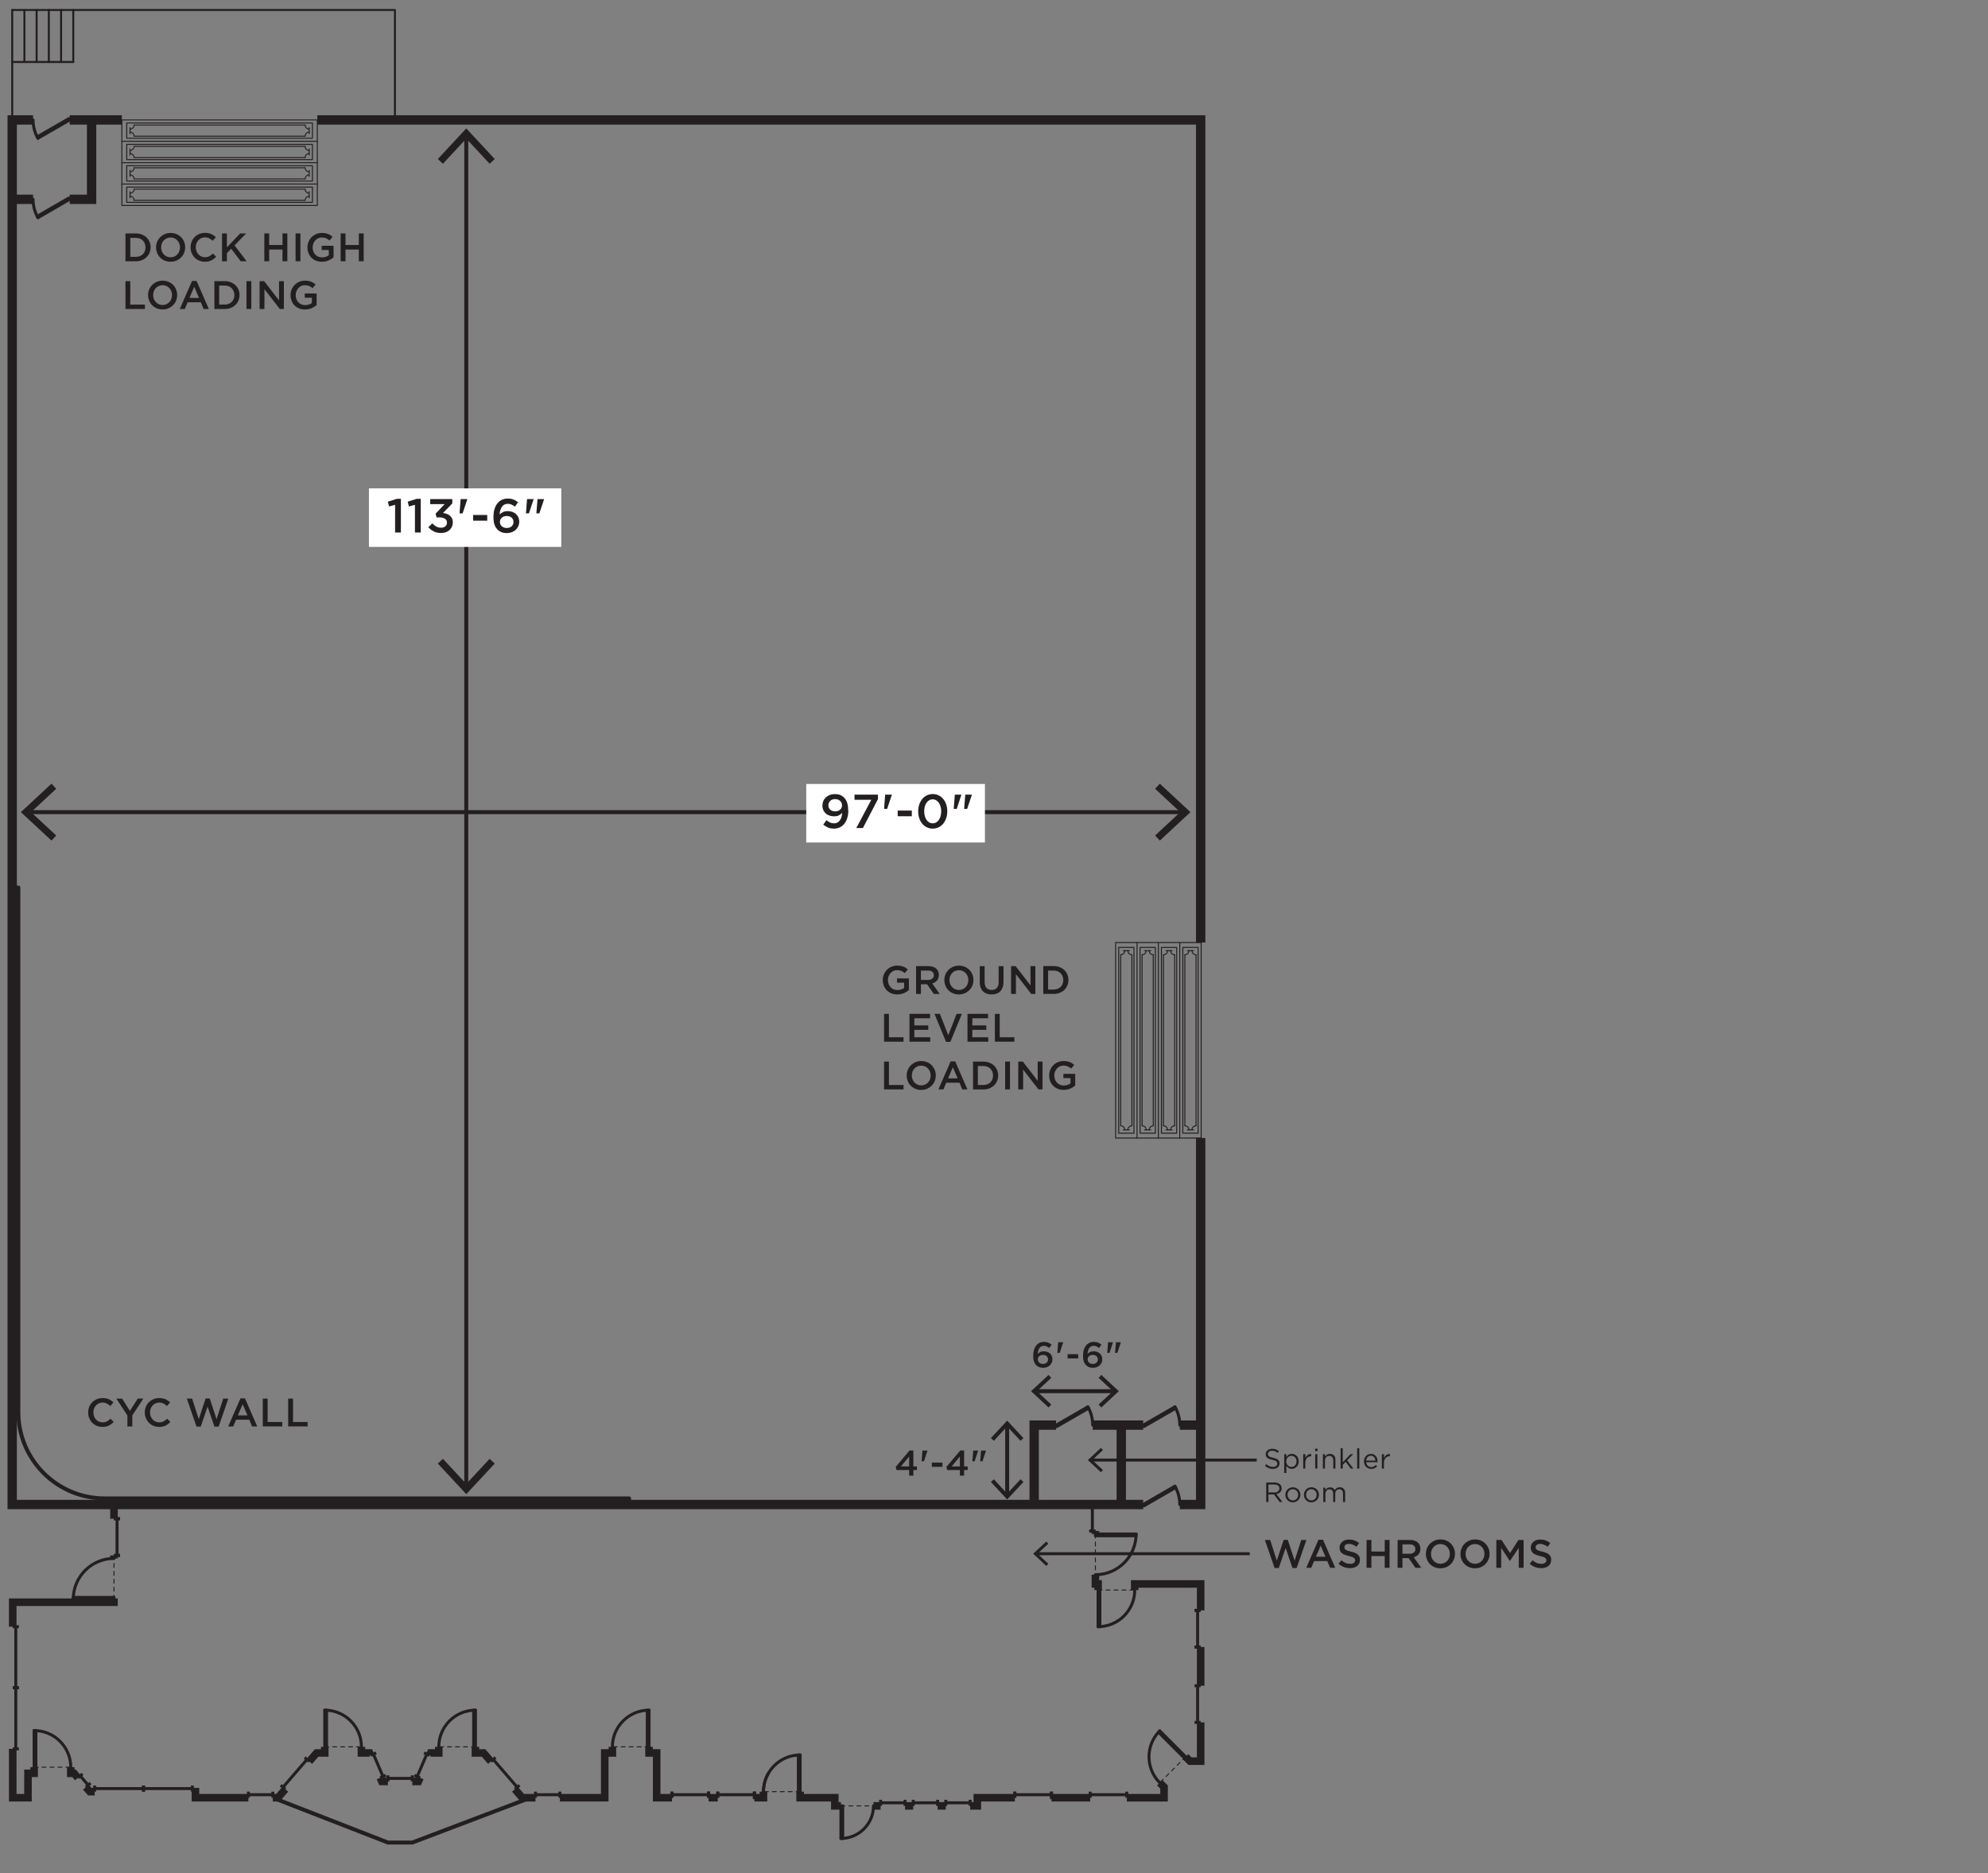 <?xml version="1.0" encoding="UTF-8"?> <svg xmlns="http://www.w3.org/2000/svg" id="Layer_1" data-name="Layer 1" viewBox="0 0 500 471.01"><rect x="0" y="0" width="500" height="471.01" fill="#808080" stroke="none"/><defs><style> .cls-1, .cls-2, .cls-3, .cls-4, .cls-5, .cls-6, .cls-7, .cls-8, .cls-9 { fill: none; stroke: #231f20; } .cls-1, .cls-2, .cls-3, .cls-4, .cls-8 { stroke-linecap: round; stroke-linejoin: round; } .cls-1, .cls-7 { stroke-width: .75px; } .cls-2 { stroke-width: .5px; } .cls-3 { stroke-dasharray: 1 1; } .cls-3, .cls-4 { stroke-width: .25px; } .cls-10 { fill: #231f20; } .cls-5, .cls-6, .cls-7, .cls-9 { stroke-miterlimit: 10; } .cls-6 { stroke-width: 2.35px; } .cls-11 { fill: #fff; } .cls-9 { stroke-width: 1.9px; } </style></defs><polyline class="cls-6" points="287.52 378.34 3.07 378.34 3.07 30.16 8.31 30.16"></polyline><polyline class="cls-6" points="301.98 286.17 301.98 378.34 296.73 378.34"></polyline><polyline class="cls-6" points="79.81 30.16 301.98 30.16 301.98 237.02"></polyline><line class="cls-6" x1="17.53" y1="30.16" x2="30.65" y2="30.16"></line><polyline class="cls-6" points="23.04 30.16 23.04 50.12 17.53 50.12"></polyline><line class="cls-6" x1="8.31" y1="50.12" x2="3.07" y2="50.12"></line><polyline class="cls-6" points="287.52 358.37 282.01 358.37 282.01 378.34"></polyline><line class="cls-6" x1="296.73" y1="358.37" x2="301.98" y2="358.37"></line><polyline class="cls-6" points="265.61 358.37 260.1 358.37 260.1 378.34"></polyline><line class="cls-6" x1="274.83" y1="358.37" x2="282.01" y2="358.37"></line><line class="cls-2" x1="3.07" y1="30.16" x2="3.07" y2="2.51"></line><line class="cls-2" x1="6.14" y1="2.51" x2="6.14" y2="15.59"></line><line class="cls-2" x1="9.21" y1="2.51" x2="9.21" y2="15.59"></line><line class="cls-2" x1="12.28" y1="2.51" x2="12.28" y2="15.59"></line><line class="cls-2" x1="15.36" y1="2.51" x2="15.36" y2="15.59"></line><line class="cls-2" x1="18.43" y1="15.59" x2="3.07" y2="15.59"></line><line class="cls-2" x1="18.43" y1="2.51" x2="18.43" y2="15.59"></line><polyline class="cls-2" points="3.07 2.51 99.33 2.51 99.33 30.16"></polyline><rect class="cls-4" x="30.65" y="30.16" width="49.16" height="21.51"></rect><line class="cls-4" x1="30.65" y1="35.53" x2="79.81" y2="35.53"></line><line class="cls-4" x1="79.81" y1="40.91" x2="30.65" y2="40.91"></line><line class="cls-4" x1="30.65" y1="46.28" x2="79.81" y2="46.28"></line><rect class="cls-4" x="31.88" y="30.92" width="46.7" height="3.84"></rect><path class="cls-4" d="M76.74,34.24c.01-.56.46-1.01,1.02-1.02"></path><path class="cls-4" d="M77.76,32.47c-.56-.01-1.01-.47-1.02-1.03"></path><line class="cls-4" x1="77.76" y1="33.61" x2="77.76" y2="32.08"></line><line class="cls-4" x1="76.74" y1="31.44" x2="33.73" y2="31.44"></line><line class="cls-4" x1="33.73" y1="34.25" x2="76.74" y2="34.25"></line><rect class="cls-4" x="31.88" y="36.3" width="46.7" height="3.84"></rect><path class="cls-4" d="M76.74,39.62c.01-.56.46-1.01,1.02-1.02"></path><path class="cls-4" d="M77.76,37.85c-.56-.01-1.01-.46-1.02-1.02"></path><line class="cls-4" x1="77.76" y1="38.99" x2="77.76" y2="37.45"></line><line class="cls-4" x1="76.74" y1="36.81" x2="33.73" y2="36.81"></line><line class="cls-4" x1="33.73" y1="39.63" x2="76.74" y2="39.63"></line><rect class="cls-4" x="31.88" y="41.68" width="46.7" height="3.84"></rect><path class="cls-4" d="M76.74,44.99c.01-.56.46-1.01,1.02-1.02"></path><path class="cls-4" d="M77.76,43.22c-.56-.01-1.01-.46-1.02-1.02"></path><line class="cls-4" x1="77.76" y1="44.36" x2="77.76" y2="42.83"></line><line class="cls-4" x1="76.74" y1="42.19" x2="33.73" y2="42.19"></line><line class="cls-4" x1="33.73" y1="45" x2="76.74" y2="45"></line><rect class="cls-4" x="31.88" y="47.05" width="46.7" height="3.84"></rect><path class="cls-4" d="M76.74,50.37c.01-.56.46-1.01,1.02-1.02"></path><path class="cls-4" d="M77.76,48.6c-.56-.01-1.01-.47-1.02-1.02"></path><line class="cls-4" x1="77.76" y1="49.74" x2="77.76" y2="48.2"></line><line class="cls-4" x1="76.74" y1="47.56" x2="33.73" y2="47.56"></line><line class="cls-4" x1="33.73" y1="50.38" x2="76.74" y2="50.38"></line><line class="cls-4" x1="32.7" y1="37.45" x2="32.7" y2="38.99"></line><path class="cls-4" d="M33.73,31.44c-.01.56-.46,1.01-1.02,1.03"></path><path class="cls-4" d="M32.7,33.22c.56.01,1.01.47,1.02,1.02"></path><line class="cls-4" x1="32.7" y1="32.08" x2="32.7" y2="33.61"></line><path class="cls-4" d="M33.73,36.82c-.01.56-.46,1.01-1.02,1.02"></path><line class="cls-4" x1="32.7" y1="42.83" x2="32.7" y2="44.36"></line><path class="cls-4" d="M32.7,38.59c.56.01,1.01.46,1.02,1.02"></path><path class="cls-4" d="M33.73,42.2c-.01.56-.46,1.01-1.02,1.02"></path><path class="cls-4" d="M32.7,43.97c.56.01,1.01.46,1.02,1.02"></path><path class="cls-4" d="M33.73,47.57c-.01.56-.46,1.01-1.02,1.02"></path><path class="cls-4" d="M32.7,49.35c.56.01,1.01.46,1.02,1.02"></path><line class="cls-4" x1="32.7" y1="48.2" x2="32.7" y2="49.74"></line><rect class="cls-4" x="280.59" y="237.02" width="21.51" height="49.16"></rect><line class="cls-4" x1="296.72" y1="237.02" x2="296.72" y2="286.17"></line><line class="cls-4" x1="291.34" y1="286.17" x2="291.34" y2="237.02"></line><line class="cls-4" x1="285.97" y1="237.02" x2="285.97" y2="286.17"></line><rect class="cls-4" x="297.49" y="238.25" width="3.84" height="46.7"></rect><path class="cls-4" d="M298.01,283.1c.56.01,1.01.46,1.02,1.02"></path><path class="cls-4" d="M299.78,284.13c.01-.56.46-1.01,1.02-1.02"></path><line class="cls-4" x1="298.64" y1="284.13" x2="300.18" y2="284.13"></line><line class="cls-4" x1="300.82" y1="283.1" x2="300.82" y2="240.09"></line><line class="cls-4" x1="298" y1="240.09" x2="298" y2="283.1"></line><rect class="cls-4" x="292.11" y="238.25" width="3.84" height="46.7"></rect><path class="cls-4" d="M292.63,283.1c.56.01,1.01.46,1.02,1.02"></path><path class="cls-4" d="M294.41,284.13c.01-.56.46-1.01,1.02-1.02"></path><line class="cls-4" x1="293.26" y1="284.13" x2="294.8" y2="284.13"></line><line class="cls-4" x1="295.44" y1="283.1" x2="295.44" y2="240.09"></line><line class="cls-4" x1="292.62" y1="240.09" x2="292.62" y2="283.1"></line><rect class="cls-4" x="286.74" y="238.25" width="3.84" height="46.7"></rect><path class="cls-4" d="M287.26,283.1c.56.01,1.01.46,1.02,1.02"></path><path class="cls-4" d="M289.03,284.13c.01-.56.46-1.01,1.02-1.02"></path><line class="cls-4" x1="287.89" y1="284.13" x2="289.42" y2="284.13"></line><line class="cls-4" x1="290.06" y1="283.1" x2="290.06" y2="240.09"></line><line class="cls-4" x1="287.25" y1="240.09" x2="287.25" y2="283.1"></line><rect class="cls-4" x="281.36" y="238.25" width="3.84" height="46.7"></rect><path class="cls-4" d="M281.88,283.1c.56.01,1.01.46,1.02,1.02"></path><path class="cls-4" d="M283.65,284.13c.01-.56.46-1.01,1.02-1.02"></path><line class="cls-4" x1="282.51" y1="284.13" x2="284.05" y2="284.13"></line><line class="cls-4" x1="284.69" y1="283.1" x2="284.69" y2="240.09"></line><line class="cls-4" x1="281.87" y1="240.09" x2="281.87" y2="283.1"></line><line class="cls-4" x1="294.8" y1="239.07" x2="293.26" y2="239.07"></line><path class="cls-4" d="M300.81,240.09c-.56-.01-1.01-.46-1.02-1.02"></path><path class="cls-4" d="M299.03,239.07c-.01.56-.46,1.01-1.02,1.02"></path><line class="cls-4" x1="300.18" y1="239.07" x2="298.64" y2="239.07"></line><path class="cls-4" d="M295.43,240.09c-.56-.01-1.01-.46-1.02-1.02"></path><line class="cls-4" x1="289.42" y1="239.07" x2="287.89" y2="239.07"></line><path class="cls-4" d="M293.66,239.07c-.01.56-.46,1.01-1.02,1.02"></path><path class="cls-4" d="M290.05,240.09c-.56-.01-1.01-.46-1.02-1.02"></path><path class="cls-4" d="M288.28,239.07c-.01.56-.46,1.01-1.02,1.02"></path><path class="cls-4" d="M284.68,240.09c-.56-.01-1.01-.46-1.02-1.02"></path><path class="cls-4" d="M282.9,239.07c-.01.56-.46,1.01-1.02,1.02"></path><line class="cls-4" x1="284.05" y1="239.07" x2="282.51" y2="239.07"></line><line class="cls-7" x1="28.67" y1="381.91" x2="30.2" y2="381.91"></line><line class="cls-7" x1="28.67" y1="391.13" x2="30.2" y2="391.13"></line><line class="cls-7" x1="29.44" y1="381.91" x2="29.44" y2="391.13"></line><line class="cls-7" x1="275.5" y1="378.84" x2="273.97" y2="378.84"></line><line class="cls-7" x1="275.5" y1="384.99" x2="273.97" y2="384.99"></line><line class="cls-7" x1="274.74" y1="378.84" x2="274.74" y2="384.99"></line><line class="cls-7" x1="300.44" y1="404.96" x2="301.98" y2="404.96"></line><line class="cls-7" x1="300.44" y1="414.17" x2="301.98" y2="414.17"></line><line class="cls-7" x1="301.21" y1="404.96" x2="301.21" y2="414.17"></line><line class="cls-7" x1="300.44" y1="423.91" x2="301.98" y2="423.91"></line><line class="cls-7" x1="300.44" y1="433.13" x2="301.98" y2="433.13"></line><line class="cls-7" x1="301.21" y1="423.91" x2="301.21" y2="433.13"></line><line class="cls-7" x1="255.24" y1="452.07" x2="255.24" y2="450.54"></line><line class="cls-7" x1="264.46" y1="452.07" x2="264.46" y2="450.54"></line><line class="cls-7" x1="255.24" y1="451.31" x2="264.46" y2="451.31"></line><line class="cls-7" x1="274.2" y1="452.07" x2="274.2" y2="450.54"></line><line class="cls-7" x1="283.41" y1="452.07" x2="283.41" y2="450.54"></line><line class="cls-7" x1="274.2" y1="451.31" x2="283.41" y2="451.31"></line><line class="cls-7" x1="237.87" y1="454.12" x2="237.87" y2="452.59"></line><line class="cls-7" x1="244.01" y1="454.12" x2="244.01" y2="452.59"></line><line class="cls-7" x1="237.87" y1="453.35" x2="244.01" y2="453.35"></line><line class="cls-7" x1="229.68" y1="454.12" x2="229.68" y2="452.59"></line><line class="cls-7" x1="235.82" y1="454.12" x2="235.82" y2="452.59"></line><line class="cls-7" x1="229.68" y1="453.35" x2="235.82" y2="453.35"></line><line class="cls-7" x1="227.63" y1="454.12" x2="227.63" y2="452.59"></line><line class="cls-7" x1="180.52" y1="452.07" x2="180.52" y2="450.54"></line><line class="cls-7" x1="189.74" y1="452.07" x2="189.74" y2="450.54"></line><line class="cls-7" x1="180.52" y1="451.31" x2="189.74" y2="451.31"></line><line class="cls-7" x1="169" y1="452.07" x2="169" y2="450.54"></line><line class="cls-7" x1="178.22" y1="452.07" x2="178.22" y2="450.54"></line><line class="cls-7" x1="169" y1="451.31" x2="178.22" y2="451.31"></line><line class="cls-7" x1="134.68" y1="452.07" x2="134.68" y2="450.54"></line><line class="cls-7" x1="140.82" y1="452.07" x2="140.82" y2="450.54"></line><line class="cls-7" x1="134.68" y1="451.31" x2="140.82" y2="451.31"></line><line class="cls-7" x1="123.47" y1="442.95" x2="124.64" y2="441.95"></line><line class="cls-7" x1="129.5" y1="449.93" x2="130.66" y2="448.93"></line><line class="cls-7" x1="124.06" y1="442.45" x2="130.08" y2="449.43"></line><line class="cls-7" x1="68.62" y1="452.07" x2="68.62" y2="450.54"></line><line class="cls-7" x1="62.47" y1="452.07" x2="62.47" y2="450.54"></line><line class="cls-7" x1="68.62" y1="451.31" x2="62.47" y2="451.31"></line><line class="cls-7" x1="77.78" y1="442.95" x2="76.62" y2="441.95"></line><line class="cls-7" x1="71.76" y1="449.93" x2="70.6" y2="448.93"></line><line class="cls-7" x1="77.2" y1="442.45" x2="71.18" y2="449.43"></line><line class="cls-7" x1="103.7" y1="447.98" x2="103.7" y2="446.44"></line><line class="cls-7" x1="97.56" y1="447.98" x2="97.56" y2="446.44"></line><line class="cls-7" x1="103.7" y1="447.21" x2="97.56" y2="447.21"></line><line class="cls-7" x1="95.62" y1="447.05" x2="97.03" y2="446.44"></line><line class="cls-7" x1="93.2" y1="441.4" x2="94.61" y2="440.79"></line><line class="cls-7" x1="96.33" y1="446.74" x2="93.91" y2="441.1"></line><line class="cls-7" x1="105.64" y1="447.05" x2="104.22" y2="446.44"></line><line class="cls-7" x1="108.06" y1="441.4" x2="106.64" y2="440.79"></line><line class="cls-7" x1="104.93" y1="446.74" x2="107.35" y2="441.1"></line><line class="cls-7" x1="48.39" y1="450.54" x2="48.39" y2="449"></line><line class="cls-7" x1="36.1" y1="450.54" x2="36.1" y2="449"></line><line class="cls-7" x1="48.39" y1="449.77" x2="36.1" y2="449.77"></line><line class="cls-7" x1="36.1" y1="450.54" x2="36.1" y2="449"></line><line class="cls-7" x1="23.81" y1="450.54" x2="23.81" y2="449"></line><line class="cls-7" x1="36.1" y1="449.77" x2="23.81" y2="449.77"></line><line class="cls-7" x1="19.59" y1="447.07" x2="20.75" y2="446.07"></line><line class="cls-7" x1="21.6" y1="449.4" x2="22.76" y2="448.39"></line><line class="cls-7" x1="20.17" y1="446.57" x2="22.18" y2="448.9"></line><line class="cls-7" x1="3.2" y1="424.42" x2="4.74" y2="424.42"></line><line class="cls-7" x1="3.2" y1="409.06" x2="4.74" y2="409.06"></line><line class="cls-7" x1="3.97" y1="424.42" x2="3.97" y2="409.06"></line><line class="cls-7" x1="3.2" y1="439.78" x2="4.74" y2="439.78"></line><line class="cls-7" x1="3.2" y1="424.42" x2="4.74" y2="424.42"></line><line class="cls-7" x1="3.97" y1="439.78" x2="3.97" y2="424.42"></line><path class="cls-1" d="M192.02,450.54c0-1.62.43-3.21,1.23-4.61"></path><rect class="cls-1" x="8.83" y="32.1" width="9.22" height=".38" transform="translate(-14.33 11.03) rotate(-29.97)"></rect><path class="cls-1" d="M9.54,34.76c-.8-1.4-1.23-2.98-1.23-4.61"></path><rect class="cls-1" x="8.83" y="52.07" width="9.22" height=".38" transform="translate(-24.36 13.75) rotate(-30.04)"></rect><path class="cls-1" d="M9.54,54.73c-.8-1.4-1.23-2.98-1.23-4.61"></path><rect class="cls-1" x="286.99" y="376.01" width="9.22" height=".38" transform="translate(-149.16 196.51) rotate(-30.04)"></rect><path class="cls-1" d="M295.5,373.73c.81,1.4,1.23,2.98,1.23,4.61"></path><rect class="cls-1" x="287" y="356.04" width="9.22" height=".38" transform="translate(-138.95 193.26) rotate(-29.96)"></rect><path class="cls-1" d="M295.5,353.76c.81,1.39,1.23,2.98,1.23,4.61"></path><rect class="cls-1" x="265.09" y="356.04" width="9.22" height=".38" transform="translate(-141.88 182.32) rotate(-29.96)"></rect><path class="cls-1" d="M273.6,353.76c.8,1.39,1.23,2.98,1.23,4.61"></path><line class="cls-3" x1="275.5" y1="385.75" x2="275.5" y2="395.99"></line><rect class="cls-1" x="275.5" y="385.75" width="10.24" height=".45"></rect><path class="cls-1" d="M275.5,395.99c5.66,0,10.24-4.59,10.24-10.24"></path><line class="cls-3" x1="276.18" y1="399.85" x2="285.39" y2="399.85"></line><rect class="cls-1" x="276.18" y="399.85" width=".45" height="9.22"></rect><path class="cls-1" d="M276.18,409.06c5.09,0,9.22-4.13,9.22-9.22"></path><line class="cls-3" x1="298.2" y1="441.78" x2="291.68" y2="448.3"></line><rect class="cls-1" x="294.56" y="434.07" width=".45" height="9.22" transform="translate(-223.85 336.93) rotate(-45)"></rect><path class="cls-1" d="M291.68,435.26c-3.6,3.6-3.6,9.43,0,13.03"></path><line class="cls-3" x1="119.57" y1="439.27" x2="110.36" y2="439.27"></line><rect class="cls-1" x="119.13" y="430.06" width=".45" height="9.22"></rect><path class="cls-1" d="M110.36,439.27c0-5.09,4.13-9.22,9.22-9.22"></path><line class="cls-3" x1="211.5" y1="454.12" x2="219.69" y2="454.12"></line><rect class="cls-1" x="211.5" y="454.12" width=".45" height="8.19"></rect><path class="cls-1" d="M219.69,454.12c0,4.52-3.67,8.19-8.19,8.19"></path><line class="cls-7" x1="221.48" y1="454.12" x2="221.48" y2="452.59"></line><line class="cls-7" x1="221.48" y1="453.35" x2="227.63" y2="453.35"></line><line class="cls-3" x1="163.24" y1="439.27" x2="154.02" y2="439.27"></line><rect class="cls-1" x="162.79" y="430.06" width=".45" height="9.22"></rect><path class="cls-1" d="M154.02,439.27c0-5.09,4.13-9.22,9.22-9.22"></path><line class="cls-3" x1="81.68" y1="439.27" x2="90.9" y2="439.27"></line><rect class="cls-1" x="81.68" y="430.06" width=".45" height="9.22"></rect><path class="cls-1" d="M90.9,439.27c0-5.09-4.13-9.22-9.22-9.22"></path><line class="cls-3" x1="201.24" y1="450.54" x2="192.02" y2="450.54"></line><rect class="cls-1" x="200.79" y="441.32" width=".45" height="9.22"></rect><path class="cls-1" d="M192.02,450.54c0-5.09,4.13-9.22,9.22-9.22"></path><line class="cls-3" x1="28.67" y1="402.14" x2="28.67" y2="391.9"></line><rect class="cls-1" x="18.43" y="401.69" width="10.24" height=".45"></rect><path class="cls-1" d="M18.43,402.14c0-5.66,4.59-10.24,10.24-10.24"></path><line class="cls-3" x1="8.58" y1="444.39" x2="17.8" y2="444.39"></line><rect class="cls-1" x="8.58" y="435.18" width=".45" height="9.22"></rect><path class="cls-1" d="M8.58,435.18c5.09,0,9.22,4.13,9.22,9.22"></path><path class="cls-8" d="M3.07,223.19h1.54v131.89c0,12,9.73,21.72,21.72,21.72h131.89v1.54"></path><line class="cls-9" x1="28.67" y1="391.9" x2="28.67" y2="391.13"></line><line class="cls-9" x1="28.67" y1="381.91" x2="28.67" y2="378.34"></line><line class="cls-9" x1="178.22" y1="452.07" x2="180.52" y2="452.07"></line><polyline class="cls-9" points="189.74 452.07 192.02 452.07 192.02 450.54"></polyline><line class="cls-9" x1="264.46" y1="452.07" x2="274.2" y2="452.07"></line><line class="cls-7" x1="28.67" y1="391.13" x2="30.2" y2="391.13"></line><line class="cls-7" x1="28.67" y1="381.91" x2="30.2" y2="381.91"></line><line class="cls-9" x1="275.5" y1="385.75" x2="275.5" y2="384.99"></line><line class="cls-7" x1="275.5" y1="384.99" x2="273.97" y2="384.99"></line><line class="cls-9" x1="301.98" y1="423.91" x2="301.98" y2="414.17"></line><polyline class="cls-9" points="276.18 399.85 276.18 398.31 275.5 398.31 275.5 395.99"></polyline><polyline class="cls-9" points="285.39 399.85 285.39 398.31 301.98 398.31 301.98 404.96"></polyline><line class="cls-7" x1="300.44" y1="414.17" x2="301.98" y2="414.17"></line><line class="cls-7" x1="300.44" y1="404.96" x2="301.98" y2="404.96"></line><polyline class="cls-9" points="298.2 441.78 299.29 442.87 301.98 442.87 301.98 433.13"></polyline><polyline class="cls-9" points="283.41 452.07 292.77 452.07 292.77 449.38 291.68 448.3"></polyline><polyline class="cls-7" points="265.23 452.07 264.46 452.07 264.46 450.54"></polyline><line class="cls-7" x1="255.24" y1="452.07" x2="255.24" y2="450.54"></line><polyline class="cls-9" points="244.01 454.12 245.81 454.12 245.81 452.07 255.24 452.07"></polyline><line class="cls-9" x1="237.87" y1="454.12" x2="235.82" y2="454.12"></line><line class="cls-9" x1="229.68" y1="454.12" x2="227.63" y2="454.12"></line><line class="cls-9" x1="221.48" y1="454.12" x2="219.69" y2="454.12"></line><polyline class="cls-9" points="201.24 450.54 201.24 452.07 209.96 452.07 209.96 454.12 211.5 454.12"></polyline><line class="cls-7" x1="189.74" y1="452.07" x2="189.74" y2="450.54"></line><polyline class="cls-7" points="190.51 452.07 189.74 452.07 189.74 450.54"></polyline><line class="cls-7" x1="180.52" y1="452.07" x2="180.52" y2="450.54"></line><line class="cls-7" x1="178.22" y1="452.07" x2="178.22" y2="450.54"></line><line class="cls-7" x1="178.22" y1="452.07" x2="178.22" y2="450.54"></line><line class="cls-7" x1="169" y1="452.07" x2="169" y2="450.54"></line><polyline class="cls-9" points="163.24 439.27 163.24 440.81 165.16 440.81 165.16 452.07 169 452.07"></polyline><polyline class="cls-9" points="140.82 452.07 152.1 452.07 152.1 440.81 154.02 440.81 154.02 439.27 154.02 440.81 153.1 440.81"></polyline><polyline class="cls-9" points="129.5 449.93 131.35 452.07 134.68 452.07"></polyline><polyline class="cls-9" points="123.47 442.95 121.62 440.81 119.57 440.81 119.57 439.27 119.57 440.81 121.62 440.81"></polyline><polyline class="cls-9" points="108.06 441.4 108.31 440.81 110.36 440.81 110.36 439.27"></polyline><polyline class="cls-9" points="103.7 447.98 105.24 447.98 105.64 447.05"></polyline><polyline class="cls-9" points="97.56 447.98 96.02 447.98 95.62 447.05"></polyline><polyline class="cls-9" points="93.2 441.4 92.95 440.81 90.9 440.81 90.9 439.27"></polyline><polyline class="cls-9" points="77.78 442.95 79.63 440.81 81.68 440.81 79.63 440.81 81.68 440.81 81.68 439.27"></polyline><polyline class="cls-9" points="8.58 444.39 8.58 445.93 7.04 445.93 7.04 452.07 3.2 452.07 3.2 439.78"></polyline><polyline class="cls-9" points="48.39 450.54 49.16 450.54 49.16 452.07 56.84 452.07 55.84 452.07 62.47 452.07"></polyline><polyline class="cls-9" points="21.6 449.4 22.59 450.54 23.81 450.54"></polyline><polyline class="cls-9" points="19.59 447.07 18.61 445.93 17.8 445.93 17.8 444.39"></polyline><polyline class="cls-8" points="69.74 452.51 97.56 463.34 103.7 463.34 133.4 452.07"></polyline><polyline class="cls-9" points="71.76 449.93 69.91 452.07 68.61 452.07"></polyline><polyline class="cls-9" points="28.67 402.14 28.67 402.91 3.2 402.91 3.2 409.06"></polyline><line class="cls-5" x1="117.27" y1="34.19" x2="117.27" y2="373.84"></line><polyline class="cls-10" points="110.12 39.99 111.4 41.18 117.27 34.86 123.15 41.18 124.43 39.99 117.27 32.29 110.12 39.99"></polyline><polyline class="cls-10" points="110.12 368.04 111.4 366.84 117.27 373.16 123.15 366.84 124.43 368.04 117.27 375.73 110.12 368.04"></polyline><line class="cls-5" x1="297.51" y1="204.23" x2="7.15" y2="204.23"></line><polyline class="cls-10" points="291.71 197.07 290.52 198.35 296.84 204.23 290.52 210.1 291.71 211.38 299.41 204.23 291.71 197.07"></polyline><polyline class="cls-10" points="12.95 197.07 14.14 198.35 7.82 204.23 14.14 210.1 12.95 211.38 5.25 204.23 12.95 197.07"></polyline><line class="cls-5" x1="253.31" y1="358.33" x2="253.31" y2="375.99"></line><polyline class="cls-10" points="249.22 361.64 249.96 362.32 253.31 358.71 256.67 362.32 257.4 361.64 253.31 357.24 249.22 361.64"></polyline><polyline class="cls-10" points="249.22 372.67 249.96 371.99 253.31 375.6 256.67 371.99 257.4 372.67 253.31 377.07 249.22 372.67"></polyline><line class="cls-5" x1="280.31" y1="349.84" x2="260.41" y2="349.84"></line><polyline class="cls-10" points="276.99 345.75 276.31 346.49 279.92 349.84 276.31 353.2 276.99 353.93 281.39 349.84 276.99 345.75"></polyline><polyline class="cls-10" points="263.72 345.75 264.4 346.49 260.79 349.84 264.4 353.2 263.72 353.93 259.32 349.84 263.72 345.75"></polyline><rect class="cls-11" x="92.79" y="122.81" width="48.38" height="14.72"></rect><rect class="cls-11" x="202.78" y="197.14" width="44.94" height="14.72"></rect><g><path class="cls-10" d="M318.89,365.62c0,.12.02.22.06.32s.1.18.2.26c.1.08.23.15.41.21.17.06.39.12.66.18.55.12.95.29,1.21.5.26.22.38.51.38.89,0,.21-.04.4-.12.58-.08.17-.2.32-.34.44s-.32.21-.53.28-.43.1-.67.1c-.39,0-.75-.06-1.07-.19-.33-.13-.63-.32-.93-.59l.34-.41c.26.23.52.41.78.52.26.11.56.17.9.17s.6-.08.79-.23.3-.36.3-.61c0-.12-.02-.22-.06-.31-.04-.09-.1-.17-.2-.25-.09-.07-.22-.14-.39-.2-.17-.06-.38-.12-.63-.18-.28-.06-.52-.13-.73-.21s-.38-.17-.51-.29c-.13-.11-.24-.24-.3-.4-.07-.15-.1-.33-.1-.53s.04-.38.12-.54c.08-.17.19-.31.34-.43.14-.12.31-.21.51-.28.2-.07.41-.1.64-.1.36,0,.67.05.94.15.27.1.53.25.78.45l-.32.43c-.23-.19-.46-.32-.69-.41-.23-.08-.47-.13-.72-.13-.32,0-.58.08-.76.23-.19.15-.28.34-.28.57Z"></path><path class="cls-10" d="M326.64,367.48c0,.3-.05.57-.15.8-.1.23-.23.43-.39.59s-.35.29-.55.37c-.21.09-.42.13-.64.13-.17,0-.32-.02-.46-.06-.14-.04-.27-.1-.38-.17-.11-.07-.21-.15-.3-.25-.09-.09-.17-.19-.24-.29v1.81h-.54v-4.74h.54v.73c.08-.11.16-.21.25-.31.09-.1.19-.18.3-.26.11-.07.24-.13.37-.17s.29-.06.46-.06c.22,0,.43.04.64.13s.39.21.55.37.29.36.39.59c.1.23.15.5.15.8ZM326.09,367.49c0-.21-.03-.41-.1-.58s-.16-.32-.28-.44c-.12-.12-.25-.22-.41-.28-.15-.07-.32-.1-.49-.1s-.33.03-.49.1-.3.16-.42.28c-.12.12-.22.27-.29.44s-.11.36-.11.57.04.4.11.58.17.32.29.44.26.21.42.28.32.1.49.1c.18,0,.34-.03.5-.09.15-.06.29-.15.4-.27.11-.12.21-.26.27-.44.07-.17.1-.37.1-.59Z"></path><path class="cls-10" d="M328.31,369.3h-.54v-3.62h.54v.95c.14-.3.33-.55.58-.74.25-.19.55-.28.89-.27v.58h-.04c-.2,0-.38.03-.56.1s-.33.17-.46.32c-.13.14-.23.31-.31.52s-.11.45-.11.72v1.44Z"></path><path class="cls-10" d="M330.76,364.89v-.59h.62v.59h-.62ZM330.79,369.3v-3.62h.54v3.62h-.54Z"></path><path class="cls-10" d="M333.26,369.3h-.54v-3.62h.54v.63c.12-.2.28-.36.48-.5s.45-.21.76-.21c.22,0,.41.04.58.11.17.07.31.17.43.3.12.13.21.28.27.46.06.18.09.37.09.59v2.25h-.54v-2.11c0-.34-.09-.6-.26-.8s-.42-.29-.74-.29c-.15,0-.3.03-.43.08-.13.05-.25.13-.35.23-.1.1-.17.22-.23.36-.05.14-.08.29-.08.46v2.07Z"></path><path class="cls-10" d="M340.38,369.3h-.64l-1.29-1.69-.74.74v.95h-.54v-5.11h.54v3.53l1.95-2.04h.67l-1.52,1.55,1.57,2.07Z"></path><path class="cls-10" d="M341.34,369.3v-5.11h.54v5.11h-.54Z"></path><path class="cls-10" d="M343.6,367.69c.02.2.07.37.14.52.07.15.17.28.29.39.12.1.25.18.39.24s.3.08.46.08c.25,0,.47-.05.65-.14.18-.09.34-.22.49-.37l.34.3c-.18.21-.39.37-.62.49-.23.12-.52.19-.87.19-.25,0-.48-.05-.7-.14-.22-.09-.41-.22-.58-.38-.16-.17-.29-.37-.39-.6s-.15-.49-.15-.77c0-.26.04-.51.13-.74.09-.23.21-.43.36-.6s.34-.3.55-.4c.21-.1.45-.15.7-.15.27,0,.51.05.72.15.21.1.39.24.53.41.14.17.25.38.33.61.08.23.11.48.11.75v.08s0,.06,0,.09h-2.87ZM345.92,367.29c-.01-.16-.05-.32-.1-.47-.05-.15-.13-.28-.22-.39-.1-.11-.21-.2-.35-.27-.14-.07-.3-.1-.48-.1-.16,0-.3.03-.44.09-.14.06-.25.15-.36.26-.1.11-.19.24-.25.39s-.11.31-.13.49h2.32Z"></path><path class="cls-10" d="M348.09,369.3h-.54v-3.62h.54v.95c.14-.3.33-.55.58-.74.25-.19.55-.28.89-.27v.58h-.04c-.2,0-.38.03-.56.1s-.33.17-.46.32c-.13.14-.23.31-.31.52s-.11.45-.11.72v1.44Z"></path></g><g><path class="cls-10" d="M321.84,377.7l-1.42-1.9h-1.4v1.9h-.55v-4.9h2.1c.27,0,.51.04.73.11s.4.17.56.3c.15.13.27.28.36.46s.13.38.13.6c0,.21-.03.39-.1.55-.06.16-.16.3-.28.42-.12.12-.26.22-.42.29s-.34.13-.53.17l1.51,2h-.68ZM321.78,374.29c0-.31-.11-.55-.33-.72-.22-.17-.53-.26-.92-.26h-1.51v2h1.5c.18,0,.35-.02.5-.07s.29-.11.4-.2c.11-.09.2-.19.26-.32.06-.13.09-.27.09-.43Z"></path><path class="cls-10" d="M327.05,375.89c0,.26-.05.5-.14.73-.1.23-.23.43-.4.61-.17.17-.37.31-.6.41-.23.1-.48.15-.76.15s-.52-.05-.75-.15-.43-.24-.59-.41c-.17-.17-.3-.37-.39-.6-.09-.23-.14-.47-.14-.73s.05-.5.14-.73c.1-.23.23-.43.4-.61s.37-.31.6-.41c.23-.1.48-.15.75-.15s.52.05.75.15c.23.1.43.24.6.41.17.17.3.37.39.6.09.23.14.47.14.73ZM326.5,375.9c0-.2-.03-.38-.1-.55-.07-.17-.16-.32-.28-.45s-.26-.23-.43-.3-.34-.11-.53-.11-.38.04-.54.11-.3.17-.42.3-.2.28-.27.45-.1.35-.1.55.03.38.1.55c.07.17.16.32.28.45.12.13.26.23.42.3.16.07.34.11.53.11s.38-.04.54-.11c.16-.07.3-.17.42-.3.12-.13.21-.27.27-.44.07-.17.1-.35.1-.55Z"></path><path class="cls-10" d="M331.72,375.89c0,.26-.05.5-.14.73-.1.23-.23.43-.4.61-.17.17-.37.31-.6.41-.23.1-.48.15-.76.15s-.52-.05-.75-.15-.43-.24-.59-.41c-.17-.17-.3-.37-.39-.6-.09-.23-.14-.47-.14-.73s.05-.5.14-.73c.1-.23.23-.43.4-.61s.37-.31.6-.41c.23-.1.48-.15.75-.15s.52.05.75.15c.23.1.43.24.6.41.17.17.3.37.39.6.09.23.14.47.14.73ZM331.16,375.9c0-.2-.03-.38-.1-.55-.07-.17-.16-.32-.28-.45s-.26-.23-.43-.3-.34-.11-.53-.11-.38.04-.54.11-.3.17-.42.3-.2.28-.27.45-.1.35-.1.55.03.38.1.55c.07.17.16.32.28.45.12.13.26.23.42.3.16.07.34.11.53.11s.38-.04.54-.11c.16-.07.3-.17.42-.3.12-.13.21-.27.27-.44.07-.17.1-.35.1-.55Z"></path><path class="cls-10" d="M335.69,374.72c.13-.2.3-.37.5-.51.2-.14.46-.21.78-.21.42,0,.75.13.99.39.24.26.36.62.36,1.07v2.24h-.54v-2.11c0-.35-.08-.62-.25-.81-.17-.19-.4-.28-.69-.28-.14,0-.26.02-.39.07-.12.05-.23.12-.32.22-.09.1-.16.21-.22.35-.05.14-.08.3-.08.48v2.09h-.53v-2.13c0-.34-.08-.61-.25-.79-.17-.19-.39-.28-.68-.28-.15,0-.28.03-.4.08s-.23.14-.32.24-.16.22-.21.36c-.05.14-.08.29-.08.46v2.07h-.54v-3.62h.54v.61c.06-.09.13-.17.2-.26s.15-.16.25-.22c.09-.06.2-.11.32-.15.12-.04.25-.06.41-.06.29,0,.54.07.73.21s.34.31.43.51Z"></path></g><g><path class="cls-10" d="M37.88,62.19c0,.49-.09.95-.27,1.38-.18.43-.44.8-.77,1.11-.33.32-.72.56-1.17.75s-.96.27-1.51.27h-2.61v-7h2.61c.55,0,1.06.09,1.51.27s.85.42,1.17.73c.33.31.58.68.77,1.11.18.43.27.89.27,1.38ZM36.59,62.21c0-.35-.06-.67-.17-.96-.12-.29-.28-.54-.49-.76-.21-.21-.47-.38-.77-.5s-.63-.18-1-.18h-1.38v4.78h1.38c.37,0,.7-.06,1-.18s.56-.28.77-.49c.21-.21.37-.46.49-.75.12-.29.17-.61.17-.96Z"></path><path class="cls-10" d="M46.57,62.19c0,.49-.09.96-.27,1.4s-.43.82-.76,1.15c-.33.33-.71.59-1.16.79s-.94.29-1.48.29-1.03-.1-1.48-.29-.83-.45-1.15-.77c-.32-.33-.57-.71-.75-1.15-.18-.44-.27-.91-.27-1.4s.09-.96.27-1.4c.18-.44.43-.82.76-1.15.33-.33.71-.59,1.16-.79.45-.19.94-.29,1.48-.29s1.03.1,1.48.29c.45.19.83.45,1.15.77s.57.71.75,1.15.27.91.27,1.4ZM45.28,62.21c0-.34-.06-.66-.18-.96-.12-.3-.28-.57-.49-.79s-.46-.41-.75-.54c-.29-.13-.61-.2-.96-.2s-.67.07-.96.2-.54.31-.75.53c-.21.22-.37.49-.49.79-.12.3-.17.62-.17.97s.06.66.17.96.28.57.49.79.46.41.75.54c.29.13.61.2.96.2s.67-.07.96-.2.54-.31.75-.53c.21-.22.37-.49.48-.79.12-.3.18-.62.18-.97Z"></path><path class="cls-10" d="M54.35,64.58c-.18.19-.37.36-.57.51s-.41.28-.63.4c-.23.11-.48.19-.75.25-.27.06-.57.08-.9.08-.51,0-.98-.09-1.42-.28s-.81-.44-1.13-.77c-.32-.33-.56-.71-.75-1.15-.18-.44-.27-.91-.27-1.42s.09-.97.26-1.41.42-.83.75-1.16c.32-.33.7-.59,1.15-.78s.93-.29,1.46-.29c.32,0,.61.03.88.08.26.05.5.13.72.23s.42.21.61.34c.19.13.36.28.53.44l-.79.91c-.28-.26-.58-.47-.89-.63s-.67-.24-1.07-.24c-.33,0-.64.07-.92.2s-.53.31-.73.53c-.2.22-.36.49-.48.79s-.17.62-.17.97.06.67.17.97c.12.3.28.57.48.79.2.23.45.41.73.54s.59.2.92.2c.43,0,.8-.08,1.11-.25.3-.16.6-.39.91-.67l.79.8Z"></path><path class="cls-10" d="M62.03,65.7h-1.49l-2.39-3.15-1.09,1.12v2.03h-1.22v-7h1.22v3.52l3.33-3.52h1.51l-2.91,3.01,3.04,3.99Z"></path><path class="cls-10" d="M67.7,62.75v2.95h-1.22v-7h1.22v2.91h3.35v-2.91h1.22v7h-1.22v-2.95h-3.35Z"></path><path class="cls-10" d="M75.56,58.7v7h-1.22v-7h1.22Z"></path><path class="cls-10" d="M83.88,64.73c-.35.3-.76.56-1.25.77-.49.21-1.04.32-1.67.32-.55,0-1.04-.09-1.49-.27-.45-.18-.83-.44-1.15-.76s-.56-.71-.73-1.15c-.17-.44-.26-.92-.26-1.43s.09-.96.27-1.4.42-.82.75-1.15c.32-.33.7-.59,1.14-.79s.93-.29,1.46-.29c.61,0,1.12.08,1.54.25.41.16.79.4,1.16.71l-.78.93c-.27-.23-.55-.42-.84-.55-.3-.13-.67-.2-1.12-.2-.32,0-.62.07-.9.2-.28.13-.52.31-.72.54-.2.23-.36.49-.48.79-.12.3-.18.62-.18.96,0,.36.06.69.17,1s.28.57.49.8c.21.22.46.4.75.53s.62.19.97.19c.33,0,.65-.05.94-.15s.54-.23.75-.39v-1.32h-1.79v-1.07h2.98v2.94Z"></path><path class="cls-10" d="M86.9,62.75v2.95h-1.22v-7h1.22v2.91h3.35v-2.91h1.22v7h-1.22v-2.95h-3.35Z"></path></g><g><path class="cls-10" d="M31.55,70.71h1.22v5.88h3.68v1.11h-4.9v-6.99Z"></path><path class="cls-10" d="M44.56,74.19c0,.49-.09.96-.27,1.4s-.43.82-.76,1.15c-.33.33-.71.59-1.16.79s-.94.29-1.48.29-1.03-.1-1.48-.29-.83-.45-1.15-.77c-.32-.33-.57-.71-.75-1.15-.18-.44-.27-.91-.27-1.4s.09-.96.27-1.4c.18-.44.43-.82.76-1.15.33-.33.71-.59,1.16-.79.45-.19.94-.29,1.48-.29s1.03.1,1.48.29c.45.19.83.45,1.15.77s.57.71.75,1.15.27.91.27,1.4ZM43.27,74.21c0-.34-.06-.66-.18-.96-.12-.3-.28-.57-.49-.79s-.46-.41-.75-.54c-.29-.13-.61-.2-.96-.2s-.67.07-.96.2-.54.31-.75.53c-.21.22-.37.49-.49.79-.12.3-.17.62-.17.97s.06.66.17.96.28.57.49.79.46.41.75.54c.29.13.61.2.96.2s.67-.07.96-.2.54-.31.75-.53c.21-.22.37-.49.48-.79.12-.3.18-.62.18-.97Z"></path><path class="cls-10" d="M52.52,77.7h-1.3l-.71-1.69h-3.31l-.72,1.69h-1.26l3.08-7.05h1.14l3.08,7.05ZM48.85,72.12l-1.2,2.8h2.41l-1.21-2.8Z"></path><path class="cls-10" d="M60.24,74.19c0,.49-.09.95-.27,1.38-.18.43-.43.8-.76,1.11-.33.32-.72.56-1.17.75-.45.18-.96.27-1.51.27h-2.61v-7h2.61c.55,0,1.06.09,1.51.27.45.18.84.42,1.17.73s.58.68.76,1.11c.18.43.27.89.27,1.38ZM58.95,74.21c0-.35-.06-.67-.18-.96-.12-.29-.28-.54-.49-.76s-.47-.38-.77-.5c-.3-.12-.64-.18-1-.18h-1.38v4.78h1.38c.37,0,.7-.06,1-.18.3-.12.56-.28.77-.49s.37-.46.49-.75c.12-.29.18-.61.18-.96Z"></path><path class="cls-10" d="M63.21,70.7v7h-1.22v-7h1.22Z"></path><path class="cls-10" d="M70.18,70.7h1.22v7h-1.03l-3.86-4.98v4.98h-1.22v-7h1.15l3.74,4.84v-4.84Z"></path><path class="cls-10" d="M79.62,76.73c-.35.3-.76.56-1.25.77-.49.21-1.04.32-1.67.32-.55,0-1.04-.09-1.49-.27-.45-.18-.83-.44-1.15-.76s-.56-.71-.73-1.15c-.17-.44-.26-.92-.26-1.43s.09-.96.27-1.4.42-.82.75-1.15c.32-.33.7-.59,1.14-.79s.93-.29,1.46-.29c.61,0,1.12.08,1.54.25.41.16.79.4,1.16.71l-.78.93c-.27-.23-.55-.42-.84-.55-.3-.13-.67-.2-1.12-.2-.32,0-.62.07-.9.2-.28.13-.52.31-.72.54-.2.23-.36.49-.48.79-.12.3-.18.62-.18.96,0,.36.06.69.17,1s.28.57.49.8c.21.22.46.4.75.53s.62.19.97.19c.33,0,.65-.05.94-.15s.54-.23.75-.39v-1.32h-1.79v-1.07h2.98v2.94Z"></path></g><g><path class="cls-10" d="M228.59,248.98c-.35.3-.76.56-1.25.77-.49.21-1.04.32-1.67.32-.55,0-1.04-.09-1.49-.28-.45-.18-.83-.44-1.15-.76s-.56-.71-.74-1.15c-.17-.44-.26-.92-.26-1.43s.09-.96.27-1.4c.18-.44.42-.82.74-1.15.32-.33.7-.59,1.15-.79s.93-.29,1.46-.29c.61,0,1.12.08,1.54.25.41.16.79.4,1.15.71l-.78.93c-.27-.23-.55-.42-.85-.55-.3-.13-.67-.2-1.11-.2-.32,0-.62.07-.9.2s-.52.31-.72.54c-.2.23-.36.49-.48.79-.12.3-.17.62-.17.96,0,.36.06.69.17,1s.28.57.49.8c.21.22.46.4.75.53s.62.19.97.19c.33,0,.65-.05.94-.15s.54-.23.75-.39v-1.32h-1.79v-1.07h2.98v2.94Z"></path><path class="cls-10" d="M234.88,249.95l-1.72-2.44h-1.54v2.44h-1.22v-7h3.12c.4,0,.76.05,1.09.15.32.1.6.25.82.44.22.19.4.42.52.7.12.28.18.58.18.93,0,.58-.16,1.05-.46,1.4-.31.35-.71.6-1.21.73l1.89,2.65h-1.45ZM234.86,245.24c0-.39-.13-.68-.38-.88-.25-.2-.61-.3-1.07-.3h-1.79v2.36h1.81c.44,0,.79-.11,1.05-.32.26-.21.39-.5.39-.86Z"></path><path class="cls-10" d="M244.83,246.44c0,.49-.09.96-.27,1.4-.18.44-.43.82-.76,1.15-.33.33-.71.59-1.16.79-.45.19-.94.29-1.48.29s-1.03-.09-1.48-.29c-.45-.19-.83-.45-1.15-.77-.32-.33-.57-.71-.75-1.15-.18-.44-.27-.91-.27-1.4s.09-.96.27-1.4c.18-.44.43-.82.76-1.15.33-.33.71-.59,1.16-.79.45-.19.94-.29,1.48-.29s1.03.1,1.48.29c.45.19.83.45,1.15.77.32.33.57.71.75,1.15.18.44.27.91.27,1.4ZM243.54,246.46c0-.34-.06-.66-.17-.96-.12-.3-.28-.57-.49-.79s-.46-.41-.75-.54c-.29-.13-.61-.2-.96-.2s-.67.07-.96.2-.54.31-.75.53c-.21.22-.37.49-.49.79-.12.3-.17.62-.17.97s.06.66.17.96c.12.3.28.57.49.79s.46.41.75.54c.29.13.61.2.96.2s.67-.07.96-.2.54-.31.75-.53c.21-.22.37-.49.49-.79.12-.3.17-.62.17-.97Z"></path><path class="cls-10" d="M252.39,246.92c0,.52-.07.98-.21,1.37-.14.39-.34.72-.6.99s-.57.46-.94.59-.78.2-1.24.2-.86-.07-1.23-.2-.68-.33-.94-.58c-.26-.26-.46-.58-.6-.96-.14-.38-.21-.83-.21-1.34v-4.03h1.22v3.98c0,.65.16,1.15.47,1.49.31.34.75.51,1.3.51s.98-.16,1.29-.49c.31-.33.47-.81.47-1.46v-4.03h1.22v3.97Z"></path><path class="cls-10" d="M259.18,242.95h1.22v7h-1.03l-3.86-4.98v4.98h-1.22v-7h1.15l3.74,4.84v-4.84Z"></path><path class="cls-10" d="M268.72,246.44c0,.49-.09.95-.27,1.38s-.43.8-.76,1.11c-.33.32-.72.56-1.18.74-.45.18-.96.27-1.51.27h-2.61v-7h2.61c.55,0,1.06.09,1.51.27.45.18.85.42,1.18.73s.58.68.76,1.11c.18.43.27.89.27,1.38ZM267.43,246.46c0-.35-.06-.67-.18-.96-.12-.29-.28-.54-.49-.76-.21-.21-.47-.38-.77-.5s-.63-.18-1-.18h-1.38v4.78h1.38c.37,0,.7-.06,1-.18s.56-.28.77-.49c.21-.21.37-.46.49-.75.12-.29.18-.61.18-.96Z"></path></g><g><path class="cls-10" d="M222.35,254.96h1.22v5.88h3.68v1.11h-4.9v-6.99Z"></path><path class="cls-10" d="M233.92,256.06h-3.96v1.8h3.51v1.11h-3.51v1.87h4.01v1.11h-5.23v-7h5.18v1.11Z"></path><path class="cls-10" d="M240.6,254.95h1.33l-2.91,7.05h-1.08l-2.91-7.05h1.36l2.11,5.38,2.1-5.38Z"></path><path class="cls-10" d="M248.51,256.06h-3.96v1.8h3.51v1.11h-3.51v1.87h4.01v1.11h-5.23v-7h5.18v1.11Z"></path><path class="cls-10" d="M250.22,254.96h1.22v5.88h3.68v1.11h-4.9v-6.99Z"></path></g><g><path class="cls-10" d="M222.35,266.96h1.22v5.88h3.68v1.11h-4.9v-6.99Z"></path><path class="cls-10" d="M235.36,270.44c0,.49-.09.96-.27,1.4-.18.44-.43.83-.76,1.16-.33.33-.71.59-1.16.79-.45.19-.94.29-1.48.29s-1.03-.09-1.48-.29c-.45-.19-.83-.45-1.15-.78-.32-.33-.57-.71-.75-1.15-.18-.44-.27-.91-.27-1.4s.09-.96.27-1.4c.18-.44.43-.83.76-1.16.33-.33.71-.59,1.16-.79.45-.19.94-.29,1.48-.29s1.03.09,1.48.29c.45.19.83.45,1.15.78.32.33.57.71.75,1.15.18.44.27.91.27,1.4ZM234.07,270.46c0-.34-.06-.66-.17-.96-.12-.3-.28-.57-.49-.79s-.46-.41-.75-.54c-.29-.13-.61-.2-.96-.2s-.67.07-.96.2-.54.31-.75.53c-.21.22-.37.49-.49.79-.12.3-.17.62-.17.96s.06.66.17.96c.12.3.28.57.49.79s.46.41.75.54c.29.13.61.2.96.2s.67-.07.96-.2.54-.31.75-.53c.21-.22.37-.49.49-.79.12-.3.17-.62.17-.96Z"></path><path class="cls-10" d="M243.32,273.95h-1.3l-.71-1.69h-3.31l-.72,1.69h-1.26l3.08-7.05h1.14l3.08,7.05ZM239.65,268.37l-1.2,2.8h2.41l-1.21-2.8Z"></path><path class="cls-10" d="M251.05,270.44c0,.49-.09.95-.27,1.38s-.43.8-.76,1.12c-.33.32-.72.56-1.18.75-.45.18-.96.27-1.51.27h-2.61v-7h2.61c.55,0,1.06.09,1.51.26.45.18.85.42,1.18.74s.58.68.76,1.11.27.89.27,1.38ZM249.76,270.46c0-.35-.06-.67-.18-.96-.12-.29-.28-.54-.49-.76-.21-.21-.47-.38-.77-.5-.3-.12-.63-.18-1-.18h-1.38v4.78h1.38c.37,0,.7-.06,1-.17s.56-.28.77-.49c.21-.21.37-.46.49-.75.12-.29.18-.61.18-.96Z"></path><path class="cls-10" d="M254.02,266.95v7h-1.22v-7h1.22Z"></path><path class="cls-10" d="M260.99,266.95h1.22v7h-1.03l-3.86-4.98v4.98h-1.22v-7h1.15l3.74,4.84v-4.84Z"></path><path class="cls-10" d="M270.43,272.98c-.35.3-.76.56-1.25.77-.49.21-1.04.32-1.67.32-.55,0-1.04-.09-1.49-.28-.45-.18-.83-.44-1.15-.76s-.56-.71-.74-1.14c-.17-.44-.26-.92-.26-1.43s.09-.96.27-1.4c.18-.44.42-.83.74-1.16.32-.33.7-.59,1.15-.79s.93-.29,1.46-.29c.61,0,1.12.08,1.54.25.41.16.79.4,1.15.71l-.78.93c-.27-.23-.55-.42-.85-.55-.3-.13-.67-.2-1.11-.2-.32,0-.62.07-.9.2-.28.13-.52.31-.72.54-.2.23-.36.49-.48.79-.12.3-.17.62-.17.96,0,.36.06.69.17,1s.28.57.49.8.46.4.75.53.62.19.97.19c.33,0,.65-.05.94-.15.29-.1.54-.23.75-.39v-1.32h-1.79v-1.07h2.98v2.94Z"></path></g><g><path class="cls-10" d="M28.59,357.58c-.18.19-.37.36-.57.51s-.41.29-.63.4c-.23.11-.48.19-.75.25-.27.06-.57.08-.9.08-.51,0-.98-.09-1.42-.28s-.81-.44-1.13-.77c-.32-.33-.56-.71-.75-1.15-.18-.44-.27-.91-.27-1.42s.09-.97.26-1.41c.18-.44.42-.82.75-1.15s.7-.59,1.15-.78.93-.29,1.46-.29c.32,0,.61.03.88.08.26.05.5.13.72.22.22.1.42.21.61.35.19.13.36.28.53.44l-.79.91c-.28-.26-.58-.47-.89-.63s-.67-.24-1.07-.24c-.33,0-.64.07-.92.2s-.53.31-.73.53c-.2.22-.36.48-.48.78-.12.3-.17.62-.17.97s.06.67.17.97c.12.3.28.57.48.79.2.23.45.41.73.54s.59.2.92.2c.43,0,.8-.08,1.11-.25.3-.16.6-.38.91-.67l.79.8Z"></path><path class="cls-10" d="M33.28,358.7h-1.24v-2.76l-2.78-4.24h1.45l1.96,3.1,1.98-3.1h1.41l-2.78,4.21v2.79Z"></path><path class="cls-10" d="M42.84,357.58c-.18.19-.37.36-.57.51s-.41.29-.63.4c-.23.11-.48.19-.75.25-.27.06-.57.08-.9.08-.51,0-.98-.09-1.42-.28s-.81-.44-1.13-.77c-.32-.33-.56-.71-.75-1.15-.18-.44-.27-.91-.27-1.42s.09-.97.26-1.41c.18-.44.42-.82.75-1.15s.7-.59,1.15-.78.93-.29,1.46-.29c.32,0,.61.03.88.08.26.05.5.13.72.22.22.1.42.21.61.35.19.13.36.28.53.44l-.79.91c-.28-.26-.58-.47-.89-.63s-.67-.24-1.07-.24c-.33,0-.64.07-.92.2s-.53.31-.73.53c-.2.22-.36.48-.48.78-.12.3-.17.62-.17.97s.06.67.17.97c.12.3.28.57.48.79.2.23.45.41.73.54s.59.2.92.2c.43,0,.8-.08,1.11-.25.3-.16.6-.38.91-.67l.79.8Z"></path><path class="cls-10" d="M51.71,351.68h1.04l1.72,5.21,1.67-5.19h1.29l-2.44,7.05h-1.06l-1.72-5.03-1.72,5.03h-1.06l-2.44-7.05h1.33l1.67,5.19,1.72-5.21Z"></path><path class="cls-10" d="M64.7,358.7h-1.3l-.71-1.69h-3.31l-.72,1.69h-1.26l3.08-7.05h1.14l3.08,7.05ZM61.03,353.12l-1.2,2.8h2.41l-1.21-2.8Z"></path><path class="cls-10" d="M66.09,351.71h1.22v5.88h3.68v1.11h-4.9v-6.99Z"></path><path class="cls-10" d="M72.48,351.71h1.22v5.88h3.68v1.11h-4.9v-6.99Z"></path></g><g><path class="cls-10" d="M322.85,387.23h1.04l1.72,5.21,1.67-5.19h1.29l-2.44,7.05h-1.06l-1.72-5.03-1.72,5.03h-1.06l-2.44-7.05h1.33l1.67,5.19,1.72-5.21Z"></path><path class="cls-10" d="M335.83,394.25h-1.3l-.71-1.69h-3.31l-.72,1.69h-1.26l3.08-7.05h1.14l3.08,7.05ZM332.16,388.67l-1.2,2.8h2.41l-1.21-2.8Z"></path><path class="cls-10" d="M338.14,389.08c0,.14.02.26.07.36.05.1.13.19.25.28.12.09.29.17.51.24s.49.15.83.23c.37.09.7.19.98.3.28.12.51.26.7.42.19.16.33.35.43.57s.14.47.14.76c0,.33-.06.62-.18.88s-.29.48-.51.66-.48.32-.79.42c-.31.1-.64.14-1.01.14-.54,0-1.06-.09-1.55-.27-.49-.18-.95-.46-1.37-.84l.74-.88c.34.29.68.52,1.03.68.35.16.74.23,1.18.23.38,0,.68-.08.91-.24.22-.16.33-.38.33-.65,0-.13-.02-.24-.07-.34-.04-.1-.12-.19-.24-.28-.12-.09-.28-.17-.48-.24s-.47-.15-.79-.22c-.37-.09-.71-.19-1-.3s-.53-.24-.73-.4c-.2-.16-.35-.35-.45-.58-.1-.22-.16-.5-.16-.82,0-.31.06-.58.18-.83s.28-.47.49-.65c.21-.18.46-.32.75-.42s.61-.14.96-.14c.51,0,.98.07,1.38.22.41.15.79.37,1.16.66l-.66.93c-.65-.48-1.28-.72-1.9-.72-.36,0-.64.08-.84.25-.2.16-.3.36-.3.59Z"></path><path class="cls-10" d="M344.92,391.3v2.95h-1.22v-7h1.22v2.91h3.35v-2.91h1.22v7h-1.22v-2.95h-3.35Z"></path><path class="cls-10" d="M355.99,394.25l-1.72-2.44h-1.54v2.44h-1.22v-7h3.12c.4,0,.76.05,1.09.16.32.1.6.25.82.44.22.19.4.42.52.7.12.28.18.58.18.92,0,.58-.16,1.05-.46,1.4-.31.35-.71.6-1.21.73l1.89,2.65h-1.45ZM355.97,389.54c0-.39-.13-.68-.38-.88-.25-.2-.61-.3-1.07-.3h-1.79v2.36h1.81c.44,0,.79-.11,1.05-.32.26-.21.39-.5.39-.86Z"></path><path class="cls-10" d="M365.94,390.74c0,.49-.09.96-.27,1.4-.18.44-.43.83-.76,1.16-.33.33-.71.59-1.16.79-.45.19-.94.29-1.48.29s-1.03-.09-1.48-.29c-.45-.19-.83-.45-1.15-.78-.32-.33-.57-.71-.75-1.15-.18-.44-.27-.91-.27-1.4s.09-.96.27-1.4c.18-.44.43-.83.76-1.16.33-.33.71-.59,1.16-.79.45-.19.94-.29,1.48-.29s1.03.09,1.48.29c.45.19.83.45,1.15.78.32.33.57.71.75,1.15.18.44.27.91.27,1.4ZM364.65,390.76c0-.34-.06-.66-.17-.96-.12-.3-.28-.57-.49-.79s-.46-.41-.75-.54c-.29-.13-.61-.2-.96-.2s-.67.07-.96.2-.54.31-.75.53c-.21.22-.37.49-.49.79-.12.3-.17.62-.17.96s.06.66.17.96c.12.3.28.57.49.79s.46.41.75.54c.29.13.61.2.96.2s.67-.07.96-.2.54-.31.75-.53c.21-.22.37-.49.49-.79.12-.3.17-.62.17-.96Z"></path><path class="cls-10" d="M374.64,390.74c0,.49-.09.96-.27,1.4-.18.44-.43.83-.76,1.16-.33.33-.71.59-1.16.79-.45.19-.94.29-1.48.29s-1.03-.09-1.48-.29c-.45-.19-.83-.45-1.15-.78-.32-.33-.57-.71-.75-1.15-.18-.44-.27-.91-.27-1.4s.09-.96.27-1.4c.18-.44.43-.83.76-1.16.33-.33.71-.59,1.16-.79.45-.19.94-.29,1.48-.29s1.03.09,1.48.29c.45.19.83.45,1.15.78.32.33.57.71.75,1.15.18.44.27.91.27,1.4ZM373.35,390.76c0-.34-.06-.66-.17-.96-.12-.3-.28-.57-.49-.79s-.46-.41-.75-.54c-.29-.13-.61-.2-.96-.2s-.67.07-.96.2-.54.31-.75.53c-.21.22-.37.49-.49.79-.12.3-.17.62-.17.96s.06.66.17.96c.12.3.28.57.49.79s.46.41.75.54c.29.13.61.2.96.2s.67-.07.96-.2.54-.31.75-.53c.21-.22.37-.49.49-.79.12-.3.17-.62.17-.96Z"></path><path class="cls-10" d="M379.77,392.53h-.04l-2.17-3.28v5h-1.22v-7h1.32l2.12,3.31,2.12-3.31h1.3v7h-1.22v-5.02l-2.21,3.3Z"></path><path class="cls-10" d="M386.23,389.08c0,.14.02.26.07.36.05.1.13.19.25.28.12.09.29.17.51.24s.49.15.83.23c.37.09.7.19.98.3.28.12.51.26.7.42.19.16.33.35.43.57s.14.47.14.76c0,.33-.06.62-.18.88s-.29.48-.51.66-.48.32-.79.42c-.31.1-.64.14-1.01.14-.54,0-1.06-.09-1.55-.27-.49-.18-.95-.46-1.37-.84l.74-.88c.34.29.68.52,1.03.68.35.16.74.23,1.18.23.38,0,.68-.08.91-.24.22-.16.33-.38.33-.65,0-.13-.02-.24-.07-.34-.04-.1-.12-.19-.24-.28-.12-.09-.28-.17-.48-.24s-.47-.15-.79-.22c-.37-.09-.71-.19-1-.3s-.53-.24-.73-.4c-.2-.16-.35-.35-.45-.58-.1-.22-.16-.5-.16-.82,0-.31.06-.58.18-.83s.28-.47.49-.65c.21-.18.46-.32.75-.42s.61-.14.96-.14c.51,0,.98.07,1.38.22.41.15.79.37,1.16.66l-.66.93c-.65-.48-1.28-.72-1.9-.72-.36,0-.64.08-.84.25-.2.16-.3.36-.3.59Z"></path></g><line class="cls-7" x1="314.31" y1="390.71" x2="260.66" y2="390.71"></line><polyline class="cls-10" points="263.15 387.65 263.66 388.2 260.95 390.71 263.66 393.23 263.15 393.78 259.85 390.71 263.15 387.65"></polyline><line class="cls-7" x1="316.08" y1="367.16" x2="274.41" y2="367.16"></line><polyline class="cls-10" points="276.89 364.09 277.41 364.64 274.7 367.16 277.41 369.67 276.89 370.22 273.6 367.16 276.89 364.09"></polyline><g><path class="cls-10" d="M99.8,125.44h1.03v8.46h-1.46v-6.96l-1.51.42-.31-1.2,2.26-.72Z"></path><path class="cls-10" d="M104.79,125.44h1.03v8.46h-1.46v-6.96l-1.51.42-.31-1.2,2.26-.72Z"></path><path class="cls-10" d="M108.2,126.78v-1.28h5.56v1.1l-2.34,2.4c.32.04.63.11.93.22.3.11.56.26.79.44.23.19.41.42.55.7.14.28.2.62.2,1.01s-.07.75-.22,1.07c-.14.32-.34.6-.6.84s-.57.42-.93.55c-.36.13-.76.2-1.19.2-.74,0-1.37-.14-1.89-.41-.52-.28-.97-.63-1.33-1.06l1.03-.96c.3.36.63.63.98.82.35.19.76.28,1.23.28.42,0,.76-.12,1.04-.35.28-.23.41-.54.41-.94,0-.42-.17-.75-.52-.97s-.82-.34-1.42-.34h-.68l-.24-.92,2.27-2.41h-3.64Z"></path><path class="cls-10" d="M115.86,125.5h1.67v.06l-1.18,3.53h-.77l.28-3.59Z"></path><path class="cls-10" d="M118.99,130.93v-1.43h3.55v1.43h-3.55Z"></path><path class="cls-10" d="M129.51,127.42c-.3-.23-.58-.41-.86-.54-.28-.13-.6-.19-.97-.19-.31,0-.59.07-.83.2-.24.13-.45.32-.62.56-.17.24-.3.52-.4.85-.1.33-.15.68-.17,1.07.22-.22.49-.41.8-.58.31-.17.71-.26,1.2-.26.41,0,.79.06,1.14.17.35.12.67.29.93.52s.48.51.63.83c.15.33.23.7.23,1.13s-.08.81-.24,1.16-.38.65-.66.91c-.28.25-.61.45-.99.59-.38.14-.79.21-1.23.21-.52,0-.97-.08-1.35-.23-.38-.15-.71-.37-.99-.65-.16-.16-.3-.34-.43-.53-.12-.2-.23-.42-.32-.68-.09-.26-.16-.55-.2-.88s-.07-.7-.07-1.13c0-.65.08-1.25.23-1.81.15-.56.38-1.04.68-1.45s.68-.74,1.13-.97.97-.35,1.57-.35c.55,0,1.03.08,1.42.24.4.16.78.39,1.15.68l-.79,1.14ZM129.14,131.23c0-.43-.15-.79-.46-1.06s-.73-.41-1.25-.41c-.26,0-.5.04-.71.12s-.39.19-.53.32c-.15.13-.26.29-.34.47-.08.18-.12.37-.12.58,0,.44.16.8.47,1.09.32.29.74.43,1.27.43s.94-.15,1.24-.44c.3-.29.44-.66.44-1.1Z"></path><path class="cls-10" d="M132.56,125.5h1.64v.06l-1.16,3.53h-.76l.28-3.59ZM135.2,125.5h1.64v.06l-1.18,3.53h-.76l.29-3.59Z"></path></g><g><path class="cls-10" d="M213.36,203.78c0,.68-.08,1.3-.25,1.86-.16.56-.4,1.04-.71,1.45-.31.4-.68.72-1.13.94-.44.22-.95.34-1.52.34s-1.09-.09-1.51-.28c-.42-.19-.82-.43-1.18-.72l.8-1.12c.32.27.63.47.93.6s.63.19.99.19c.31,0,.59-.06.83-.19.24-.13.45-.31.62-.55s.31-.52.41-.84c.1-.33.15-.68.16-1.07-.21.26-.47.47-.8.64-.32.17-.71.25-1.17.25s-.85-.06-1.22-.19c-.36-.12-.68-.3-.94-.54-.26-.24-.46-.52-.61-.85-.14-.33-.22-.7-.22-1.1s.08-.8.23-1.16c.15-.36.37-.66.64-.92.28-.26.61-.46.99-.61.38-.15.81-.22,1.27-.22.53,0,.97.07,1.34.22s.69.37.99.67c.31.31.56.72.74,1.22.18.5.28,1.17.28,2ZM211.77,202.51c0-.45-.16-.82-.48-1.12-.32-.3-.74-.44-1.28-.44-.26,0-.5.04-.7.12-.21.08-.38.19-.52.34s-.25.31-.33.5-.11.4-.11.61c0,.45.15.81.46,1.09.31.28.73.42,1.26.42.27,0,.5-.04.72-.12.21-.08.39-.19.54-.33.15-.14.26-.3.34-.49s.11-.38.11-.59Z"></path><path class="cls-10" d="M214.92,199.82h5.9v1.12l-3.79,7.28h-1.66l3.77-7.1h-4.22v-1.3Z"></path><path class="cls-10" d="M222.63,199.82h1.67v.06l-1.18,3.53h-.77l.28-3.59Z"></path><path class="cls-10" d="M225.78,205.26v-1.43h3.55v1.43h-3.55Z"></path><path class="cls-10" d="M238.25,204.01c0,.6-.09,1.17-.26,1.7-.18.53-.42.99-.74,1.39-.32.39-.71.7-1.16.93-.45.23-.95.34-1.51.34s-1.05-.11-1.5-.34c-.45-.22-.83-.53-1.15-.92-.32-.39-.57-.85-.74-1.38-.17-.53-.26-1.09-.26-1.69s.09-1.17.26-1.7c.18-.53.42-.99.74-1.39.32-.39.71-.7,1.16-.93s.95-.34,1.51-.34,1.05.11,1.5.34c.45.22.83.53,1.15.92.32.39.57.85.74,1.38.17.53.26,1.09.26,1.69ZM236.72,204.04c0-.42-.05-.81-.15-1.18-.1-.37-.24-.69-.43-.96-.19-.27-.41-.49-.68-.65-.26-.16-.56-.24-.89-.24s-.62.08-.88.23c-.26.16-.48.37-.67.64-.18.27-.33.58-.43.95-.1.36-.15.76-.15,1.18s.05.81.15,1.18c.1.37.24.69.43.97.19.28.41.49.68.65.26.16.56.23.89.23s.62-.08.88-.23c.26-.16.48-.37.67-.64.18-.27.33-.59.43-.95.1-.36.15-.75.15-1.17Z"></path><path class="cls-10" d="M240.15,199.82h1.64v.06l-1.16,3.53h-.76l.28-3.59ZM242.79,199.82h1.64v.06l-1.18,3.53h-.76l.29-3.59Z"></path></g><g><path class="cls-10" d="M229.72,364.74v4.02h.9v.91h-.9v1.41h-1.06v-1.41h-3.18l-.21-.79,3.5-4.14h.94ZM228.66,366.27l-2.07,2.49h2.07v-2.49Z"></path><path class="cls-10" d="M232.01,364.78h1.25v.04l-.88,2.65h-.58l.21-2.69Z"></path><path class="cls-10" d="M234.37,368.86v-1.07h2.66v1.07h-2.66Z"></path><path class="cls-10" d="M242.48,364.74v4.02h.9v.91h-.9v1.41h-1.06v-1.41h-3.18l-.21-.79,3.5-4.14h.94ZM241.42,366.27l-2.07,2.49h2.07v-2.49Z"></path><path class="cls-10" d="M244.77,364.78h1.23v.04l-.87,2.65h-.57l.21-2.69ZM246.75,364.78h1.23v.04l-.88,2.65h-.57l.22-2.69Z"></path></g><g><path class="cls-10" d="M263.87,338.97c-.22-.17-.44-.31-.64-.4-.21-.1-.45-.14-.72-.14-.23,0-.44.05-.62.15-.18.1-.34.24-.46.42-.13.18-.22.39-.3.64s-.11.51-.13.8c.17-.16.37-.31.6-.44.23-.13.53-.19.9-.19.31,0,.59.04.86.13.27.09.5.22.7.39.2.17.36.38.47.63s.17.53.17.85-.06.61-.18.87c-.12.26-.29.49-.49.68-.21.19-.46.34-.74.44-.29.11-.59.16-.92.16-.39,0-.73-.06-1.01-.17-.28-.11-.53-.28-.74-.49-.12-.12-.23-.25-.32-.4-.09-.15-.17-.32-.24-.51-.07-.19-.12-.42-.15-.66-.04-.25-.05-.53-.05-.85,0-.49.06-.94.17-1.35.11-.42.28-.78.51-1.09.23-.31.51-.55.85-.73s.73-.27,1.17-.27c.41,0,.77.06,1.07.18.3.12.58.29.86.51l-.59.85ZM263.59,341.83c0-.32-.12-.59-.35-.8-.23-.21-.54-.31-.94-.31-.2,0-.38.03-.53.09-.16.06-.29.14-.4.24-.11.1-.2.22-.26.35-.06.14-.09.28-.09.44,0,.33.12.6.36.82.24.22.55.32.95.32s.71-.11.93-.33c.22-.22.33-.49.33-.82Z"></path><path class="cls-10" d="M266.15,337.53h1.25v.04l-.88,2.65h-.58l.21-2.69Z"></path><path class="cls-10" d="M268.51,341.6v-1.07h2.66v1.07h-2.66Z"></path><path class="cls-10" d="M276.4,338.97c-.22-.17-.44-.31-.64-.4-.21-.1-.45-.14-.72-.14-.23,0-.44.05-.62.15-.18.1-.34.24-.46.42-.13.18-.22.39-.3.64s-.11.51-.13.8c.17-.16.37-.31.6-.44.23-.13.53-.19.9-.19.31,0,.59.04.86.13.27.09.5.22.7.39.2.17.36.38.47.63s.17.53.17.85-.06.61-.18.87c-.12.26-.29.49-.49.68-.21.19-.46.34-.74.44-.29.11-.59.16-.92.16-.39,0-.73-.06-1.01-.17-.28-.11-.53-.28-.74-.49-.12-.12-.23-.25-.32-.4-.09-.15-.17-.32-.24-.51-.07-.19-.12-.42-.15-.66-.04-.25-.05-.53-.05-.85,0-.49.06-.94.17-1.35.11-.42.28-.78.51-1.09.23-.31.51-.55.85-.73s.73-.27,1.17-.27c.41,0,.77.06,1.07.18.3.12.58.29.86.51l-.59.85ZM276.12,341.83c0-.32-.12-.59-.35-.8-.23-.21-.54-.31-.94-.31-.2,0-.38.03-.53.09-.16.06-.29.14-.4.24-.11.1-.2.22-.26.35-.06.14-.09.28-.09.44,0,.33.12.6.36.82.24.22.55.32.95.32s.71-.11.93-.33c.22-.22.33-.49.33-.82Z"></path><path class="cls-10" d="M278.69,337.53h1.23v.04l-.87,2.65h-.57l.21-2.69ZM280.67,337.53h1.23v.04l-.88,2.65h-.57l.22-2.69Z"></path></g></svg> 